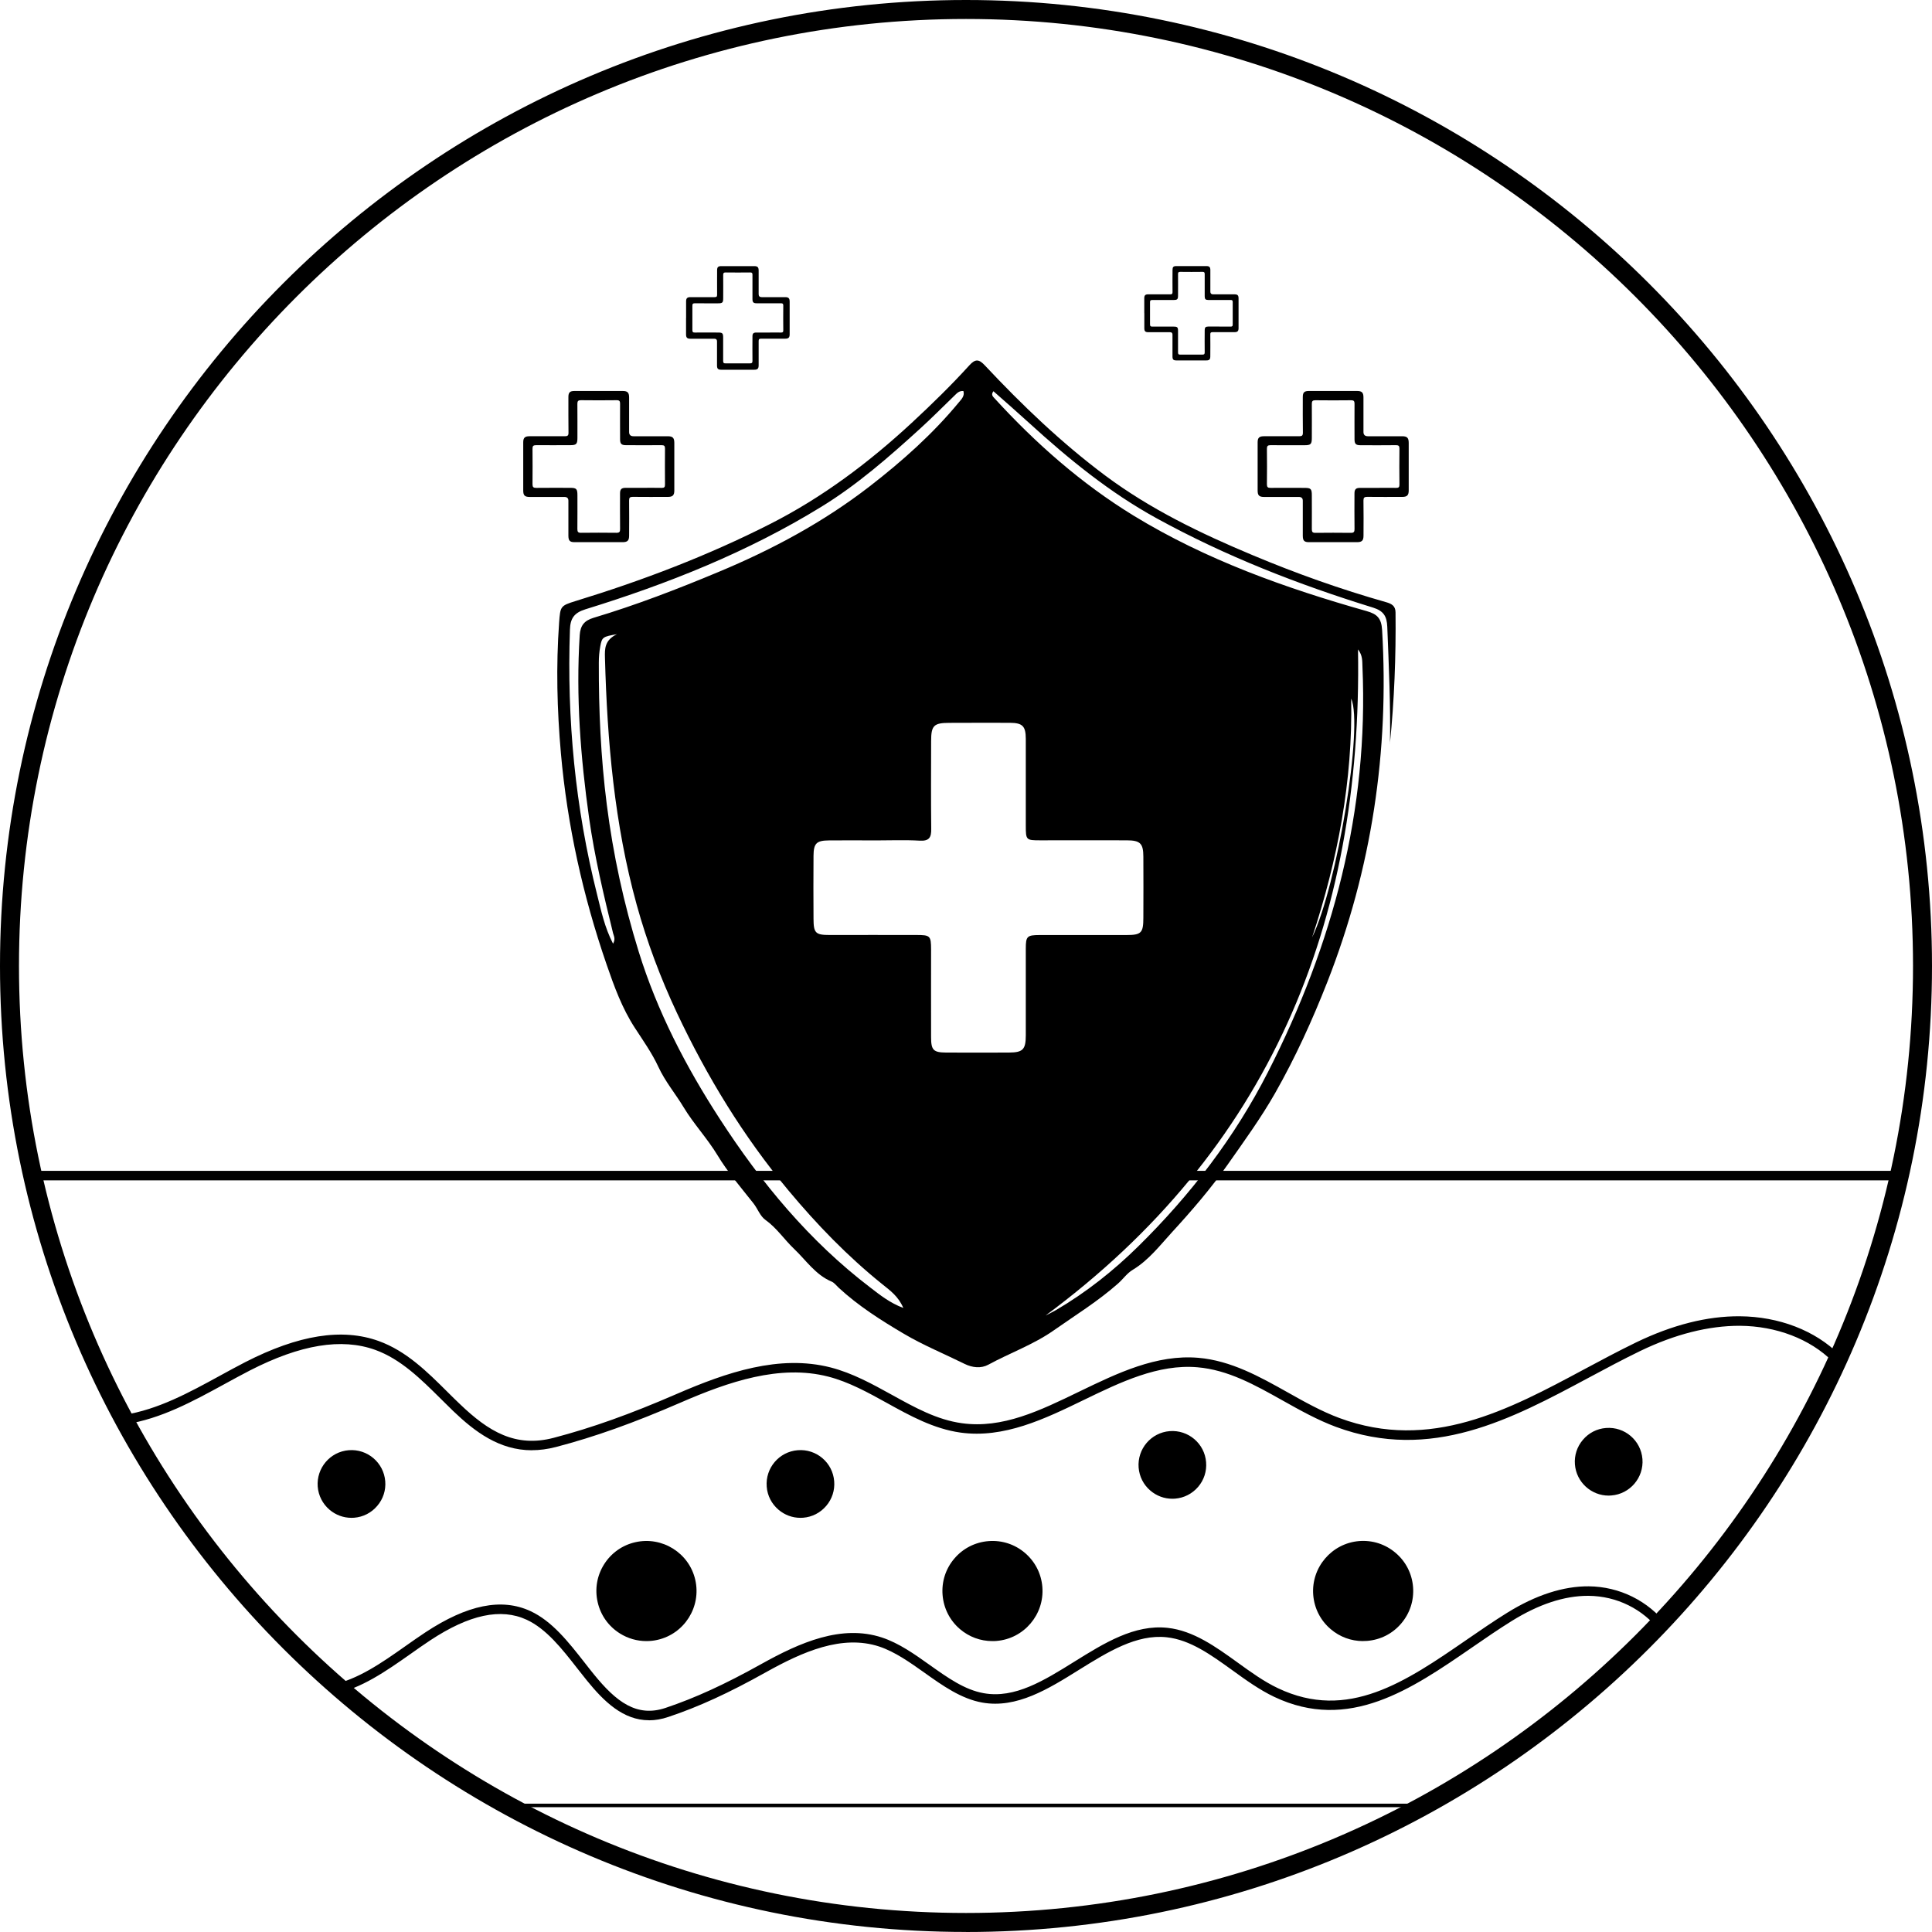 <svg xmlns="http://www.w3.org/2000/svg" fill="none" viewBox="0 0 40 40" height="40" width="40">
<path fill="black" d="M20 39.999C8.972 39.999 0 31.027 0 19.999C0 8.972 8.972 0 20 0C31.029 0 40 8.972 40 20C40 31.028 31.028 40 20 40V39.999ZM20 0.393C9.188 0.393 0.393 9.188 0.393 19.999C0.393 30.81 9.189 39.606 20 39.606C30.811 39.606 39.607 30.81 39.607 19.999C39.607 9.188 30.811 0.393 20 0.393Z"></path>
<path fill="black" d="M20.548 33.928C21.093 33.928 21.536 33.486 21.536 32.94C21.536 32.395 21.093 31.952 20.548 31.952C20.002 31.952 19.56 32.395 19.56 32.94C19.56 33.486 20.002 33.928 20.548 33.928Z"></path>
<path fill="black" d="M20.546 33.977C20.3 33.977 20.065 33.891 19.875 33.729C19.665 33.55 19.537 33.298 19.515 33.022C19.493 32.746 19.579 32.478 19.759 32.268C19.938 32.057 20.19 31.929 20.466 31.907C20.742 31.885 21.01 31.972 21.22 32.151C21.431 32.331 21.559 32.582 21.581 32.858C21.626 33.428 21.199 33.929 20.63 33.974C20.602 33.977 20.573 33.977 20.546 33.977H20.546ZM20.549 32.002C20.524 32.002 20.499 32.003 20.474 32.005C20.224 32.026 19.997 32.141 19.834 32.332C19.672 32.523 19.593 32.766 19.612 33.016C19.633 33.266 19.748 33.493 19.939 33.656C20.13 33.818 20.373 33.897 20.623 33.877C21.139 33.836 21.525 33.383 21.483 32.868C21.463 32.618 21.348 32.391 21.157 32.228C20.985 32.082 20.772 32.004 20.549 32.004V32.002Z"></path>
<path fill="black" d="M28.223 33.928C28.769 33.928 29.211 33.486 29.211 32.94C29.211 32.395 28.769 31.952 28.223 31.952C27.678 31.952 27.235 32.395 27.235 32.94C27.235 33.486 27.678 33.928 28.223 33.928Z"></path>
<path fill="black" d="M28.221 33.977C27.975 33.977 27.739 33.891 27.55 33.729C27.339 33.55 27.211 33.298 27.189 33.022C27.144 32.453 27.571 31.952 28.14 31.906C28.417 31.884 28.684 31.971 28.895 32.151C29.106 32.33 29.234 32.581 29.256 32.858C29.277 33.134 29.191 33.401 29.011 33.612C28.832 33.823 28.581 33.951 28.304 33.973C28.276 33.975 28.248 33.976 28.22 33.976L28.221 33.977ZM28.148 32.005C27.633 32.047 27.246 32.499 27.288 33.015C27.308 33.265 27.423 33.492 27.614 33.655C27.806 33.817 28.048 33.896 28.298 33.877C28.548 33.856 28.775 33.741 28.938 33.55C29.1 33.359 29.179 33.117 29.16 32.866C29.139 32.617 29.024 32.389 28.833 32.226C28.641 32.064 28.399 31.985 28.149 32.005L28.148 32.005Z"></path>
<path fill="black" d="M33.306 30.915C33.666 30.915 33.958 30.623 33.958 30.263C33.958 29.903 33.666 29.611 33.306 29.611C32.945 29.611 32.653 29.903 32.653 30.263C32.653 30.623 32.945 30.915 33.306 30.915Z"></path>
<path fill="black" d="M33.306 30.965C32.944 30.965 32.636 30.686 32.607 30.319C32.592 30.133 32.651 29.951 32.773 29.809C32.894 29.666 33.064 29.579 33.25 29.565C33.637 29.534 33.974 29.822 34.005 30.208C34.035 30.593 33.747 30.932 33.362 30.962C33.343 30.964 33.324 30.965 33.306 30.965ZM33.258 29.662C33.097 29.675 32.951 29.75 32.847 29.872C32.742 29.994 32.691 30.151 32.705 30.311C32.731 30.642 33.022 30.89 33.353 30.864C33.685 30.837 33.933 30.546 33.906 30.215C33.88 29.884 33.588 29.636 33.258 29.662Z"></path>
<path fill="black" d="M24.273 30.981C24.633 30.981 24.925 30.689 24.925 30.328C24.925 29.968 24.633 29.676 24.273 29.676C23.913 29.676 23.621 29.968 23.621 30.328C23.621 30.689 23.913 30.981 24.273 30.981Z"></path>
<path fill="black" d="M24.272 31.03C24.105 31.03 23.946 30.971 23.818 30.862C23.675 30.741 23.589 30.571 23.574 30.385C23.544 29.999 23.831 29.661 24.217 29.63C24.604 29.6 24.941 29.888 24.971 30.273C24.986 30.46 24.928 30.641 24.806 30.784C24.684 30.926 24.515 31.013 24.328 31.028C24.31 31.029 24.29 31.03 24.272 31.03ZM24.225 29.728C23.893 29.754 23.645 30.045 23.672 30.376C23.684 30.537 23.759 30.683 23.881 30.787C24.004 30.892 24.16 30.942 24.32 30.929C24.481 30.917 24.627 30.842 24.731 30.72C24.836 30.597 24.887 30.441 24.873 30.28C24.847 29.948 24.556 29.701 24.225 29.727V29.728Z"></path>
<path fill="black" d="M16.573 31.376C16.933 31.376 17.225 31.084 17.225 30.723C17.225 30.363 16.933 30.071 16.573 30.071C16.212 30.071 15.92 30.363 15.92 30.723C15.92 31.084 16.212 31.376 16.573 31.376Z"></path>
<path fill="black" d="M16.571 31.425C16.405 31.425 16.246 31.366 16.118 31.257C15.975 31.135 15.888 30.966 15.874 30.78C15.843 30.394 16.131 30.055 16.517 30.025C16.904 29.994 17.241 30.282 17.271 30.668C17.286 30.855 17.227 31.036 17.106 31.178C16.984 31.321 16.815 31.408 16.628 31.423C16.609 31.424 16.59 31.425 16.571 31.425ZM16.525 30.122C16.194 30.149 15.945 30.44 15.972 30.771C15.984 30.932 16.059 31.078 16.182 31.182C16.304 31.287 16.46 31.337 16.62 31.324C16.781 31.312 16.927 31.237 17.032 31.114C17.136 30.992 17.187 30.836 17.174 30.675C17.147 30.343 16.857 30.095 16.525 30.122V30.122Z"></path>
<path fill="black" d="M7.277 31.376C7.637 31.376 7.929 31.084 7.929 30.723C7.929 30.363 7.637 30.071 7.277 30.071C6.916 30.071 6.624 30.363 6.624 30.723C6.624 31.084 6.916 31.376 7.277 31.376Z"></path>
<path fill="black" d="M7.276 31.425C7.11 31.425 6.95 31.366 6.822 31.257C6.68 31.135 6.593 30.966 6.578 30.78C6.548 30.394 6.836 30.055 7.221 30.025C7.607 29.994 7.945 30.282 7.976 30.668C7.991 30.855 7.932 31.036 7.81 31.178C7.689 31.321 7.519 31.408 7.333 31.423C7.314 31.424 7.295 31.425 7.276 31.425ZM7.229 30.122C6.897 30.149 6.649 30.44 6.676 30.771C6.688 30.932 6.763 31.078 6.886 31.182C7.008 31.287 7.165 31.337 7.324 31.324C7.485 31.312 7.631 31.237 7.735 31.114C7.84 30.992 7.891 30.836 7.877 30.675C7.851 30.343 7.561 30.095 7.229 30.122V30.122Z"></path>
<path fill="black" d="M13.385 33.928C13.931 33.928 14.373 33.486 14.373 32.94C14.373 32.395 13.931 31.952 13.385 31.952C12.839 31.952 12.397 32.395 12.397 32.94C12.397 33.486 12.839 33.928 13.385 33.928Z"></path>
<path fill="black" d="M13.383 33.977C13.19 33.977 13 33.923 12.833 33.818C12.599 33.671 12.435 33.441 12.374 33.171C12.312 32.901 12.359 32.623 12.506 32.389C12.654 32.154 12.883 31.991 13.153 31.93C13.71 31.803 14.268 32.152 14.395 32.709C14.522 33.267 14.172 33.824 13.615 33.951C13.538 33.969 13.46 33.977 13.382 33.977H13.383ZM13.385 32.002C13.316 32.002 13.246 32.01 13.176 32.026C12.932 32.082 12.723 32.229 12.591 32.442C12.457 32.654 12.415 32.905 12.47 33.149C12.527 33.394 12.674 33.602 12.886 33.735C13.099 33.868 13.35 33.911 13.594 33.855C14.098 33.739 14.415 33.235 14.3 32.731C14.2 32.297 13.813 32.002 13.385 32.002V32.002Z"></path>
<path fill="black" d="M39.323 24.241H0.694V24.438H39.323V24.241Z"></path>
<path fill="black" d="M29.499 37.343H10.5V37.416H29.499V37.343Z"></path>
<path fill="black" d="M28.778 15.402C28.792 14.592 28.754 13.784 28.722 12.975C28.713 12.758 28.645 12.648 28.428 12.58C26.879 12.102 25.375 11.515 23.951 10.733C22.975 10.198 22.123 9.501 21.305 8.755C21.063 8.534 20.816 8.319 20.568 8.1C20.512 8.172 20.558 8.211 20.588 8.244C21.443 9.179 22.387 10.012 23.469 10.675C24.971 11.593 26.613 12.176 28.297 12.653C28.513 12.714 28.6 12.801 28.615 13.043C28.764 15.555 28.4 17.986 27.481 20.331C27.171 21.121 26.82 21.892 26.401 22.63C26.109 23.143 25.762 23.621 25.423 24.104C25.072 24.605 24.673 25.067 24.264 25.513C24.016 25.784 23.782 26.091 23.454 26.289C23.334 26.36 23.253 26.481 23.149 26.573C22.735 26.94 22.268 27.227 21.818 27.543C21.395 27.84 20.911 28.01 20.463 28.254C20.313 28.336 20.133 28.318 19.969 28.237C19.551 28.03 19.116 27.852 18.716 27.616C18.24 27.335 17.771 27.038 17.362 26.659C17.315 26.615 17.273 26.557 17.217 26.534C16.883 26.393 16.688 26.091 16.439 25.855C16.237 25.663 16.083 25.425 15.849 25.258C15.737 25.179 15.689 25.029 15.601 24.916C15.344 24.589 15.066 24.269 14.854 23.916C14.641 23.565 14.361 23.269 14.154 22.925C13.984 22.643 13.77 22.391 13.629 22.084C13.5 21.806 13.316 21.545 13.146 21.284C12.879 20.875 12.716 20.424 12.558 19.966C12.069 18.547 11.746 17.094 11.613 15.597C11.533 14.693 11.511 13.792 11.576 12.888C11.601 12.554 11.601 12.541 11.92 12.443C13.306 12.018 14.655 11.504 15.948 10.847C17.03 10.297 17.989 9.576 18.877 8.754C19.29 8.371 19.692 7.979 20.071 7.562C20.197 7.423 20.272 7.438 20.392 7.567C21.163 8.389 21.975 9.167 22.879 9.843C23.817 10.543 24.862 11.046 25.936 11.495C26.837 11.873 27.756 12.2 28.696 12.467C28.81 12.499 28.891 12.542 28.893 12.677C28.903 13.587 28.868 14.495 28.776 15.403L28.778 15.402ZM18.122 17.4C17.802 17.399 17.481 17.396 17.16 17.4C16.904 17.402 16.845 17.461 16.843 17.718C16.84 18.152 16.84 18.587 16.843 19.021C16.844 19.318 16.884 19.358 17.175 19.358C17.774 19.358 18.372 19.356 18.971 19.358C19.259 19.358 19.276 19.374 19.277 19.657C19.277 20.263 19.275 20.869 19.277 21.474C19.277 21.742 19.326 21.79 19.586 21.792C20.02 21.794 20.455 21.794 20.89 21.792C21.178 21.79 21.237 21.73 21.238 21.436C21.239 20.837 21.237 20.239 21.238 19.64C21.238 19.385 21.264 19.36 21.522 19.359C22.12 19.358 22.719 19.359 23.317 19.359C23.629 19.359 23.672 19.317 23.672 18.998C23.674 18.577 23.674 18.158 23.672 17.737C23.671 17.462 23.608 17.399 23.329 17.398C22.73 17.396 22.132 17.398 21.533 17.398C21.245 17.398 21.238 17.391 21.238 17.095C21.238 16.496 21.239 15.898 21.238 15.299C21.237 15.034 21.172 14.967 20.911 14.965C20.491 14.963 20.071 14.965 19.65 14.966C19.334 14.967 19.278 15.022 19.278 15.341C19.277 15.947 19.273 16.552 19.28 17.158C19.283 17.336 19.241 17.416 19.042 17.405C18.737 17.387 18.429 17.4 18.122 17.4ZM12.775 13.13C12.481 13.181 12.463 13.19 12.428 13.382C12.407 13.493 12.398 13.607 12.398 13.721C12.395 14.703 12.438 15.682 12.563 16.659C12.694 17.692 12.915 18.707 13.223 19.701C13.607 20.941 14.2 22.083 14.904 23.168C15.761 24.49 16.755 25.693 18.016 26.655C18.218 26.81 18.42 26.973 18.702 27.08C18.599 26.837 18.424 26.715 18.268 26.589C17.55 26.012 16.913 25.353 16.325 24.648C15.39 23.527 14.636 22.29 14.015 20.971C13.675 20.248 13.395 19.501 13.182 18.732C12.72 17.06 12.572 15.348 12.525 13.621C12.52 13.433 12.516 13.252 12.776 13.129L12.775 13.13ZM12.693 19.537C12.748 19.44 12.708 19.38 12.693 19.321C12.499 18.533 12.311 17.743 12.197 16.939C12.02 15.683 11.922 14.423 12.002 13.153C12.015 12.947 12.1 12.848 12.289 12.791C13.17 12.527 14.026 12.197 14.875 11.842C15.991 11.377 17.048 10.81 18.006 10.069C18.677 9.549 19.31 8.987 19.852 8.33C19.906 8.265 19.977 8.197 19.946 8.096C19.856 8.089 19.814 8.14 19.768 8.184C19.527 8.416 19.292 8.655 19.045 8.879C18.402 9.464 17.747 10.037 17.004 10.493C15.477 11.432 13.826 12.088 12.12 12.615C11.883 12.688 11.807 12.808 11.8 13.036C11.735 14.89 11.909 16.72 12.362 18.52C12.446 18.855 12.517 19.198 12.692 19.537H12.693ZM28.116 13.444C28.214 19.138 26.261 23.824 21.648 27.236C21.701 27.209 21.784 27.17 21.863 27.124C22.486 26.759 23.052 26.311 23.564 25.807C24.646 24.742 25.565 23.546 26.255 22.19C27.596 19.555 28.338 16.776 28.208 13.798C28.203 13.687 28.214 13.572 28.116 13.445V13.444ZM27.166 19.407C27.685 18.341 28.229 15.021 27.975 14.465C28.008 16.162 27.696 17.801 27.166 19.407Z"></path>
<path fill="black" d="M26.038 9.656C26.038 9.49 26.038 9.323 26.038 9.157C26.038 9.064 26.072 9.032 26.166 9.032C26.41 9.032 26.655 9.03 26.899 9.032C26.955 9.032 26.975 9.018 26.975 8.959C26.971 8.712 26.973 8.467 26.973 8.22C26.973 8.125 27.003 8.095 27.099 8.095C27.432 8.095 27.764 8.095 28.097 8.095C28.197 8.095 28.229 8.128 28.229 8.229C28.229 8.467 28.229 8.706 28.229 8.944C28.229 9.002 28.26 9.032 28.32 9.032C28.556 9.032 28.793 9.032 29.029 9.032C29.133 9.032 29.165 9.064 29.166 9.169C29.166 9.497 29.166 9.826 29.166 10.155C29.166 10.254 29.131 10.288 29.032 10.288C28.789 10.288 28.547 10.29 28.304 10.287C28.247 10.287 28.229 10.304 28.229 10.362C28.233 10.605 28.231 10.847 28.23 11.089C28.23 11.191 28.198 11.224 28.098 11.225C27.766 11.226 27.433 11.225 27.101 11.225C27.003 11.225 26.974 11.194 26.973 11.094C26.973 10.851 26.973 10.609 26.973 10.367C26.973 10.315 26.946 10.289 26.893 10.289C26.652 10.289 26.412 10.289 26.172 10.289C26.07 10.289 26.038 10.257 26.038 10.156C26.038 9.99 26.038 9.824 26.038 9.657V9.656ZM28.527 10.101C28.653 10.101 28.78 10.098 28.905 10.101C28.958 10.103 28.975 10.084 28.974 10.032C28.971 9.784 28.971 9.535 28.974 9.287C28.974 9.235 28.958 9.217 28.905 9.217C28.659 9.22 28.412 9.219 28.166 9.218C28.073 9.218 28.044 9.19 28.044 9.097C28.044 8.851 28.042 8.604 28.044 8.358C28.044 8.307 28.03 8.287 27.977 8.287C27.728 8.29 27.48 8.29 27.231 8.287C27.176 8.287 27.16 8.306 27.16 8.361C27.162 8.595 27.16 8.829 27.16 9.064C27.16 9.196 27.139 9.218 27.008 9.218C26.774 9.218 26.539 9.22 26.305 9.217C26.247 9.217 26.229 9.235 26.23 9.293C26.233 9.537 26.233 9.782 26.23 10.027C26.23 10.084 26.248 10.102 26.306 10.101C26.54 10.098 26.775 10.101 27.009 10.101C27.14 10.101 27.16 10.122 27.16 10.255C27.16 10.489 27.162 10.724 27.16 10.958C27.16 11.013 27.176 11.032 27.231 11.032C27.478 11.029 27.724 11.029 27.97 11.032C28.03 11.032 28.044 11.011 28.044 10.954C28.041 10.708 28.042 10.461 28.043 10.215C28.043 10.13 28.073 10.101 28.159 10.101C28.282 10.101 28.403 10.101 28.526 10.101H28.527Z"></path>
<path fill="black" d="M10.833 9.656C10.833 9.49 10.833 9.323 10.833 9.157C10.833 9.064 10.867 9.032 10.961 9.032C11.206 9.032 11.45 9.03 11.694 9.032C11.75 9.032 11.771 9.018 11.77 8.959C11.767 8.712 11.768 8.467 11.768 8.22C11.768 8.125 11.799 8.095 11.895 8.095C12.227 8.095 12.559 8.095 12.892 8.095C12.993 8.095 13.025 8.128 13.025 8.229C13.025 8.467 13.025 8.706 13.025 8.944C13.025 9.002 13.055 9.032 13.115 9.032C13.351 9.032 13.588 9.032 13.824 9.032C13.928 9.032 13.96 9.064 13.961 9.169C13.961 9.497 13.961 9.826 13.961 10.155C13.961 10.254 13.927 10.288 13.827 10.288C13.584 10.288 13.342 10.29 13.1 10.287C13.042 10.287 13.024 10.304 13.025 10.362C13.028 10.605 13.026 10.847 13.025 11.089C13.025 11.191 12.993 11.224 12.893 11.225C12.561 11.226 12.229 11.225 11.896 11.225C11.798 11.225 11.769 11.194 11.768 11.094C11.768 10.851 11.768 10.609 11.768 10.367C11.768 10.315 11.741 10.289 11.688 10.289C11.447 10.289 11.207 10.289 10.967 10.289C10.865 10.289 10.833 10.257 10.833 10.156C10.833 9.99 10.833 9.824 10.833 9.657V9.656ZM13.321 10.1C13.447 10.1 13.574 10.098 13.7 10.101C13.753 10.102 13.769 10.084 13.768 10.031C13.766 9.783 13.766 9.534 13.768 9.286C13.768 9.234 13.753 9.217 13.7 9.217C13.453 9.219 13.206 9.218 12.961 9.217C12.867 9.217 12.838 9.189 12.838 9.096C12.838 8.85 12.836 8.603 12.838 8.357C12.838 8.307 12.825 8.286 12.771 8.286C12.523 8.289 12.274 8.289 12.026 8.286C11.97 8.286 11.954 8.305 11.954 8.36C11.956 8.594 11.955 8.829 11.955 9.063C11.955 9.195 11.933 9.217 11.803 9.217C11.569 9.217 11.334 9.219 11.1 9.217C11.041 9.217 11.024 9.234 11.025 9.292C11.027 9.536 11.027 9.781 11.025 10.026C11.025 10.084 11.043 10.101 11.1 10.101C11.334 10.098 11.569 10.1 11.803 10.1C11.934 10.1 11.955 10.121 11.955 10.254C11.955 10.489 11.956 10.723 11.954 10.957C11.954 11.012 11.97 11.031 12.026 11.031C12.272 11.028 12.519 11.028 12.765 11.031C12.824 11.031 12.839 11.01 12.838 10.954C12.836 10.707 12.836 10.46 12.837 10.215C12.837 10.129 12.867 10.1 12.954 10.1C13.076 10.1 13.198 10.1 13.32 10.1H13.321Z"></path>
<path fill="black" d="M23.691 6.485C23.691 6.381 23.691 6.277 23.691 6.173C23.691 6.115 23.712 6.094 23.771 6.094C23.923 6.094 24.076 6.094 24.228 6.094C24.263 6.094 24.276 6.086 24.276 6.048C24.274 5.895 24.275 5.741 24.276 5.587C24.276 5.528 24.294 5.509 24.354 5.509C24.562 5.509 24.769 5.509 24.976 5.509C25.039 5.509 25.059 5.529 25.059 5.593C25.059 5.742 25.059 5.89 25.059 6.039C25.059 6.075 25.078 6.094 25.115 6.094C25.263 6.094 25.41 6.094 25.558 6.094C25.622 6.094 25.643 6.113 25.643 6.179C25.643 6.384 25.643 6.588 25.643 6.794C25.643 6.856 25.621 6.877 25.558 6.877C25.407 6.877 25.256 6.878 25.105 6.877C25.069 6.877 25.057 6.887 25.058 6.924C25.06 7.075 25.059 7.226 25.058 7.377C25.058 7.441 25.039 7.462 24.976 7.462C24.769 7.462 24.561 7.462 24.354 7.462C24.293 7.462 24.275 7.442 24.275 7.38C24.275 7.228 24.275 7.078 24.275 6.926C24.275 6.894 24.258 6.878 24.225 6.878C24.075 6.878 23.925 6.878 23.775 6.878C23.712 6.878 23.692 6.858 23.692 6.795C23.692 6.691 23.692 6.588 23.692 6.484L23.691 6.485ZM25.243 6.762C25.322 6.762 25.401 6.76 25.48 6.762C25.513 6.762 25.522 6.751 25.522 6.719C25.521 6.563 25.521 6.409 25.522 6.254C25.522 6.222 25.513 6.21 25.48 6.211C25.326 6.212 25.172 6.211 25.018 6.211C24.96 6.211 24.942 6.193 24.942 6.135C24.942 5.981 24.941 5.828 24.942 5.674C24.942 5.642 24.933 5.629 24.9 5.629C24.744 5.631 24.59 5.631 24.435 5.629C24.399 5.629 24.389 5.641 24.39 5.675C24.392 5.821 24.39 5.968 24.39 6.114C24.39 6.197 24.377 6.211 24.295 6.211C24.149 6.211 24.002 6.211 23.856 6.211C23.82 6.211 23.809 6.222 23.81 6.258C23.811 6.41 23.811 6.563 23.81 6.715C23.81 6.751 23.82 6.762 23.857 6.762C24.003 6.76 24.15 6.762 24.296 6.762C24.378 6.762 24.39 6.775 24.39 6.858C24.39 7.004 24.391 7.151 24.39 7.297C24.39 7.331 24.4 7.343 24.435 7.342C24.588 7.341 24.742 7.341 24.896 7.342C24.933 7.342 24.942 7.329 24.942 7.294C24.94 7.14 24.941 6.986 24.942 6.833C24.942 6.78 24.961 6.761 25.014 6.761C25.091 6.761 25.167 6.761 25.243 6.761V6.762Z"></path>
<path fill="black" d="M14.205 6.581C14.205 6.467 14.205 6.353 14.205 6.239C14.205 6.175 14.229 6.152 14.293 6.152C14.46 6.152 14.627 6.151 14.795 6.152C14.833 6.152 14.847 6.143 14.847 6.102C14.845 5.934 14.847 5.764 14.847 5.596C14.847 5.531 14.867 5.51 14.933 5.51C15.161 5.51 15.389 5.51 15.617 5.51C15.685 5.51 15.707 5.533 15.707 5.602C15.707 5.765 15.707 5.929 15.707 6.092C15.707 6.132 15.728 6.152 15.769 6.152C15.931 6.152 16.093 6.152 16.255 6.152C16.326 6.152 16.349 6.174 16.349 6.246C16.349 6.471 16.349 6.696 16.349 6.921C16.349 6.989 16.325 7.012 16.257 7.012C16.09 7.012 15.924 7.014 15.758 7.012C15.718 7.012 15.706 7.024 15.707 7.064C15.708 7.23 15.707 7.396 15.707 7.562C15.707 7.632 15.685 7.655 15.616 7.655C15.388 7.655 15.16 7.655 14.932 7.655C14.865 7.655 14.845 7.634 14.845 7.565C14.845 7.399 14.845 7.233 14.845 7.067C14.845 7.031 14.827 7.013 14.79 7.013C14.625 7.013 14.46 7.013 14.296 7.013C14.226 7.013 14.204 6.991 14.204 6.922C14.204 6.808 14.204 6.694 14.204 6.581H14.205ZM15.91 6.885C15.997 6.885 16.084 6.883 16.17 6.885C16.207 6.886 16.218 6.873 16.217 6.837C16.215 6.667 16.215 6.497 16.217 6.326C16.217 6.291 16.207 6.279 16.17 6.279C16.002 6.28 15.832 6.279 15.664 6.279C15.6 6.279 15.58 6.259 15.579 6.196C15.579 6.027 15.579 5.858 15.579 5.689C15.579 5.654 15.57 5.64 15.533 5.641C15.363 5.643 15.193 5.643 15.022 5.641C14.984 5.641 14.973 5.654 14.973 5.692C14.975 5.853 14.973 6.013 14.973 6.174C14.973 6.265 14.958 6.28 14.868 6.28C14.708 6.28 14.547 6.281 14.386 6.279C14.347 6.279 14.334 6.292 14.335 6.331C14.336 6.499 14.336 6.666 14.335 6.833C14.335 6.873 14.347 6.886 14.386 6.885C14.547 6.883 14.708 6.884 14.868 6.885C14.958 6.885 14.972 6.899 14.972 6.991C14.972 7.152 14.973 7.313 14.972 7.473C14.972 7.511 14.983 7.524 15.021 7.523C15.19 7.522 15.359 7.522 15.528 7.523C15.569 7.523 15.579 7.509 15.579 7.47C15.577 7.302 15.578 7.132 15.579 6.964C15.579 6.905 15.599 6.885 15.658 6.885C15.742 6.885 15.826 6.885 15.909 6.885H15.91Z"></path>
<path fill="black" d="M11.011 30.026C10.339 30.026 9.831 29.643 9.381 29.212C9.294 29.128 9.207 29.042 9.12 28.955C8.716 28.554 8.298 28.139 7.769 27.948C7.071 27.697 6.221 27.837 5.172 28.375C4.994 28.467 4.814 28.565 4.639 28.661C3.998 29.011 3.336 29.374 2.597 29.488L2.566 29.294C3.27 29.185 3.916 28.831 4.542 28.489C4.717 28.393 4.898 28.294 5.079 28.201C6.182 27.636 7.085 27.493 7.839 27.764C8.411 27.97 8.845 28.401 9.264 28.818C9.35 28.904 9.436 28.989 9.523 29.071C10.116 29.64 10.673 29.975 11.462 29.769C12.256 29.561 13.043 29.28 14.016 28.858C15.04 28.414 16.135 28.039 17.199 28.312C17.65 28.428 18.062 28.656 18.461 28.876C18.942 29.142 19.397 29.395 19.915 29.466C20.755 29.583 21.531 29.206 22.352 28.808C23.134 28.43 23.942 28.038 24.811 28.112C25.487 28.17 26.083 28.504 26.659 28.827C27.004 29.021 27.362 29.222 27.732 29.359C29.615 30.057 31.236 29.189 32.803 28.348C33.151 28.162 33.511 27.969 33.868 27.796C34.623 27.43 35.346 27.247 36.02 27.252C36.831 27.258 37.583 27.547 38.083 28.048L37.939 28.185C37.476 27.722 36.776 27.454 36.019 27.449C35.376 27.448 34.683 27.621 33.957 27.972C33.604 28.143 33.245 28.335 32.9 28.52C31.292 29.382 29.631 30.272 27.66 29.542C27.275 29.399 26.911 29.195 26.558 28.997C25.975 28.67 25.425 28.362 24.792 28.308C23.98 28.238 23.197 28.617 22.44 28.984C21.628 29.378 20.786 29.785 19.885 29.66C19.33 29.582 18.837 29.31 18.361 29.046C17.974 28.832 17.573 28.61 17.147 28.501C16.144 28.244 15.088 28.606 14.096 29.037C13.114 29.463 12.318 29.747 11.513 29.958C11.336 30.004 11.169 30.025 11.011 30.025V30.026Z"></path>
<path fill="black" d="M13.437 35.616C12.904 35.616 12.506 35.23 12.152 34.794C12.084 34.71 12.016 34.624 11.949 34.538C11.636 34.137 11.312 33.724 10.904 33.535C10.37 33.288 9.718 33.427 8.91 33.96C8.772 34.051 8.631 34.15 8.496 34.246C7.995 34.598 7.478 34.961 6.898 35.077L6.863 34.884C7.405 34.776 7.906 34.425 8.39 34.084C8.527 33.987 8.668 33.888 8.809 33.795C9.675 33.224 10.386 33.08 10.982 33.356C11.431 33.564 11.769 33.996 12.097 34.414C12.164 34.5 12.23 34.585 12.298 34.668C12.754 35.229 13.18 35.562 13.78 35.36C14.396 35.153 15.007 34.873 15.762 34.452C16.565 34.004 17.423 33.628 18.26 33.903C18.614 34.02 18.936 34.249 19.248 34.471C19.62 34.735 19.971 34.986 20.368 35.056C21.011 35.17 21.611 34.797 22.245 34.402C22.857 34.021 23.489 33.627 24.175 33.703C24.709 33.761 25.174 34.097 25.625 34.422C25.893 34.616 26.17 34.816 26.456 34.951C27.907 35.643 29.106 34.817 30.375 33.943C30.645 33.757 30.925 33.564 31.204 33.391C31.796 33.023 32.368 32.839 32.893 32.843C33.531 32.849 34.123 33.142 34.514 33.646L34.367 33.769C34.011 33.311 33.473 33.045 32.891 33.04C32.885 33.04 32.879 33.04 32.873 33.04C32.384 33.04 31.856 33.215 31.302 33.559C31.027 33.73 30.749 33.921 30.48 34.107C29.224 34.972 27.925 35.867 26.378 35.13C26.077 34.986 25.792 34.782 25.518 34.583C25.067 34.258 24.641 33.951 24.156 33.898C23.533 33.829 22.929 34.206 22.343 34.57C21.707 34.967 21.05 35.377 20.337 35.25C19.899 35.172 19.514 34.898 19.142 34.633C18.842 34.42 18.531 34.199 18.204 34.09C17.433 33.837 16.618 34.197 15.852 34.625C15.088 35.052 14.467 35.337 13.839 35.547C13.697 35.595 13.565 35.617 13.439 35.617L13.437 35.616Z"></path>
</svg>
